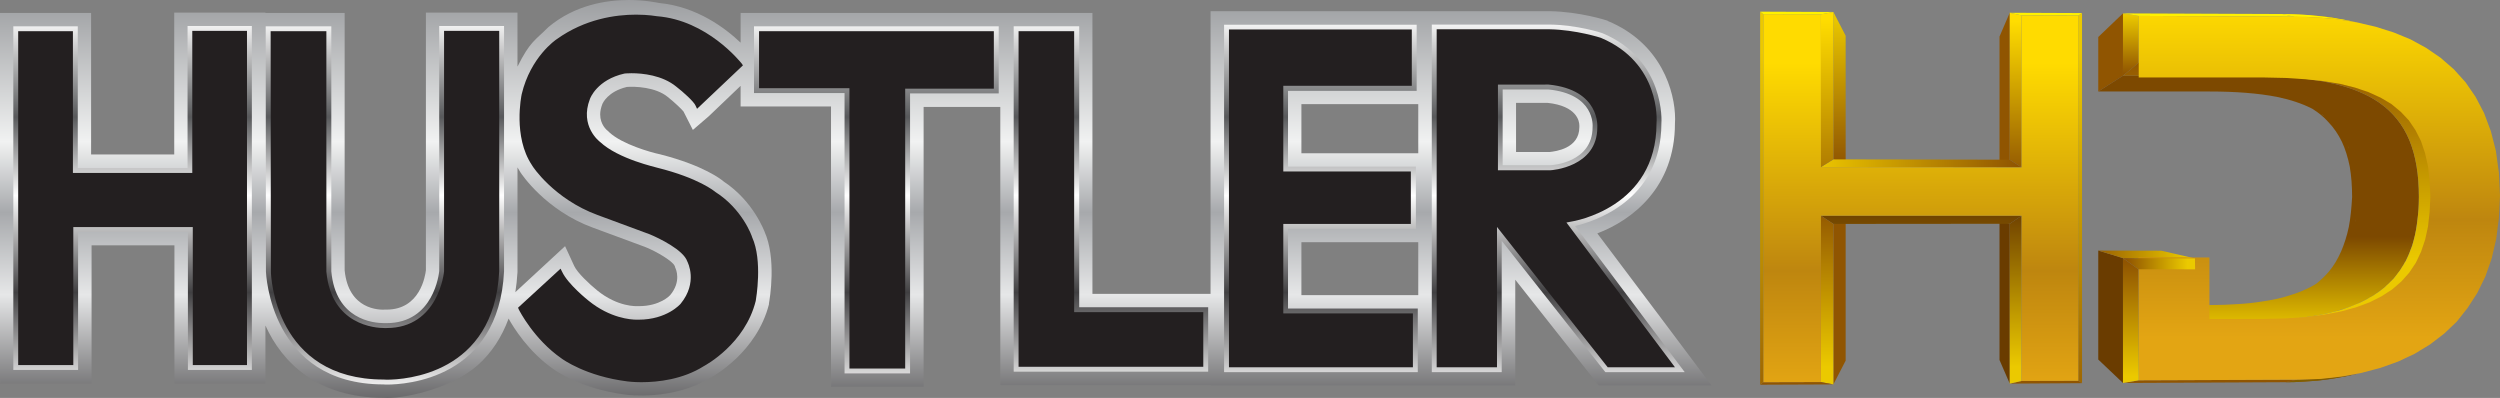 <?xml version="1.0" encoding="UTF-8" standalone="no"?>
<svg xmlns:rdf="http://www.w3.org/1999/02/22-rdf-syntax-ns#" xmlns="http://www.w3.org/2000/svg" xmlns:cc="http://creativecommons.org/ns#" xmlns:dc="http://purl.org/dc/elements/1.1/" height="95.502" width="600" version="1.1" viewBox="0 0 158.75 25.268">
  <rect x="0" y="0" width="158.75" height="25.268" fill="#808080" stroke="none"/>
  <defs>
    <linearGradient id="a" gradientUnits="userSpaceOnUse" gradientTransform="matrix(-9.8985e-7 24.924 -24.924 -9.8985e-7 164.03 178.07)" x1="0" x2="1" y1="0" y2="0">
      <stop stop-color="#ebc900" offset="0"/>
      <stop stop-color="#905501" offset="1"/>
    </linearGradient>
    <linearGradient id="b" gradientUnits="userSpaceOnUse" gradientTransform="matrix(-9.8985e-7 20.461 -20.461 -9.8985e-7 174.13 178.76)" x1="0" x2="1" y1="0" y2="0">
      <stop stop-color="#ffdb00" offset="0"/>
      <stop stop-color="#be860f" offset=".644"/>
      <stop stop-color="#e3a513" offset="1"/>
    </linearGradient>
    <linearGradient id="c" gradientUnits="userSpaceOnUse" gradientTransform="matrix(-4.9493e-7 13.226 -13.226 -4.9493e-7 168.19 175.96)" x1="0" x2="1" y1="0" y2="0">
      <stop stop-color="#fd0" offset="0"/>
      <stop stop-color="#905501" offset="1"/>
    </linearGradient>
    <linearGradient id="d" gradientUnits="userSpaceOnUse" gradientTransform="matrix(-4.9493e-7 -10.096 10.096 -4.9493e-7 168.19 198.03)" x1="0" x2="1" y1="0" y2="0">
      <stop stop-color="#ebc900" offset="0"/>
      <stop stop-color="#905501" offset="1"/>
    </linearGradient>
    <linearGradient id="e" gradientUnits="userSpaceOnUse" gradientTransform="matrix(-4.9493e-7 -10.113 10.113 -4.9493e-7 174.16 198.04)" x1="0" x2="1" y1="0" y2="0">
      <stop stop-color="#ebc900" offset="0"/>
      <stop stop-color="#6a3c00" offset="1"/>
    </linearGradient>
    <linearGradient id="f" gradientUnits="userSpaceOnUse" gradientTransform="matrix(15.306 0 0 15.306 164.95 185.12)" x1="0" x2="1" y1="0" y2="0">
      <stop stop-color="#fd0" offset="0"/>
      <stop stop-color="#905501" offset="1"/>
    </linearGradient>
    <linearGradient id="g" gradientUnits="userSpaceOnUse" gradientTransform="matrix(-4.9493e-7 -10.099 10.099 -4.9493e-7 180.15 198.03)" x1="0" x2="1" y1="0" y2="0">
      <stop stop-color="#ebc900" offset="0"/>
      <stop stop-color="#6a3c00" offset="1"/>
    </linearGradient>
    <linearGradient id="h" gradientUnits="userSpaceOnUse" gradientTransform="matrix(-4.9493e-7 9.851 -9.851 -4.9493e-7 180.15 176.09)" x1="0" x2="1" y1="0" y2="0">
      <stop stop-color="#fd0" offset="0"/>
      <stop stop-color="#905501" offset="1"/>
    </linearGradient>
    <linearGradient id="i" gradientUnits="userSpaceOnUse" gradientTransform="matrix(-9.8985e-7 24.933 -24.933 -9.8985e-7 184.25 178.07)" x1="0" x2="1" y1="0" y2="0">
      <stop stop-color="#ebc900" offset="0"/>
      <stop stop-color="#905501" offset="1"/>
    </linearGradient>
    <linearGradient id="j" gradientUnits="userSpaceOnUse" gradientTransform="matrix(.075 9.496 -9.496 .075 168.93 175.67)" x1="0" x2="1" y1="0" y2="0">
      <stop stop-color="#ebc900" offset="0"/>
      <stop stop-color="#905501" offset="1"/>
    </linearGradient>
    <linearGradient id="k" gradientUnits="userSpaceOnUse" gradientTransform="matrix(-2.4746e-7 -7.214 7.214 -2.4746e-7 187.47 198.65)" x1="0" x2="1" y1="0" y2="0">
      <stop stop-color="#ebc900" offset="0"/>
      <stop stop-color="#905501" offset="1"/>
    </linearGradient>
    <linearGradient id="l" gradientUnits="userSpaceOnUse" gradientTransform="matrix(-3.872 2.4746e-7 -2.4746e-7 -3.872 191.07 191.5)" x1="0" x2="1" y1="0" y2="0">
      <stop stop-color="#ebc900" offset="0"/>
      <stop stop-color="#905501" offset="1"/>
    </linearGradient>
    <linearGradient id="m" gradientUnits="userSpaceOnUse" gradientTransform="matrix(-9.8985e-7 21.069 -21.069 -9.8985e-7 199.43 175.14)" x1="0" x2="1" y1="0" y2="0">
      <stop stop-color="#ffdb00" offset="0"/>
      <stop stop-color="#be860f" offset=".644"/>
      <stop stop-color="#e3a513" offset="1"/>
    </linearGradient>
    <linearGradient id="n" gradientUnits="userSpaceOnUse" gradientTransform="matrix(-7.4239e-7 -17.736 17.736 -7.4239e-7 197.18 196.12)" x1="0" x2="1" y1="0" y2="0">
      <stop stop-color="#ebc900" offset="0"/>
      <stop stop-color="#ebc900" offset=".27"/>
      <stop stop-color="#905501" offset="1"/>
    </linearGradient>
    <linearGradient id="o" gradientUnits="userSpaceOnUse" gradientTransform="matrix(-2.4746e-7 3.694 -3.694 -2.4746e-7 187.47 175.71)" x1="0" x2="1" y1="0" y2="0">
      <stop stop-color="#ebc900" offset="0"/>
      <stop stop-color="#905501" offset="1"/>
    </linearGradient>
    <linearGradient id="p" gradientUnits="userSpaceOnUse" gradientTransform="matrix(5.051 0 0 5.051 197.1 175.94)" x1="0" x2="1" y1="0" y2="0">
      <stop stop-color="#ffdb00" offset="0"/>
      <stop stop-color="#be860f" offset=".644"/>
      <stop stop-color="#e3a513" offset="1"/>
    </linearGradient>
    <linearGradient id="q" gradientUnits="userSpaceOnUse" gradientTransform="matrix(-6.444 4.9493e-7 -4.9493e-7 -6.444 191.15 190.91)" x1="0" x2="1" y1="0" y2="0">
      <stop stop-color="#ebc900" offset="0"/>
      <stop stop-color="#905501" offset="1"/>
    </linearGradient>
    <linearGradient id="r" gradientUnits="userSpaceOnUse" gradientTransform="matrix(-7.4239e-7 -16.058 16.058 -7.4239e-7 195.58 195.8)" x1="0" x2="1" y1="0" y2="0">
      <stop stop-color="#ebc900" offset="0"/>
      <stop stop-color="#7d4900" offset=".374"/>
      <stop stop-color="#7d4900" offset="1"/>
    </linearGradient>
    <linearGradient id="s" gradientUnits="userSpaceOnUse" gradientTransform="matrix(-9.8985e-7 23.905 -23.905 -9.8985e-7 151.11 175.87)" x1="0" x2="1" y1="0" y2="0">
      <stop stop-color="#fff" offset="0"/>
      <stop stop-color="#58595b" offset=".264"/>
      <stop stop-color="#fff" offset=".472"/>
      <stop stop-color="#414042" offset=".73"/>
      <stop stop-color="#fff" offset="1"/>
    </linearGradient>
    <linearGradient id="t" gradientUnits="userSpaceOnUse" gradientTransform="matrix(-9.8985e-7 23.905 -23.905 -9.8985e-7 136.04 175.87)" x1="0" x2="1" y1="0" y2="0">
      <stop stop-color="#fff" offset="0"/>
      <stop stop-color="#58595b" offset=".264"/>
      <stop stop-color="#fff" offset=".472"/>
      <stop stop-color="#414042" offset=".73"/>
      <stop stop-color="#fff" offset="1"/>
    </linearGradient>
    <linearGradient id="u" gradientUnits="userSpaceOnUse" gradientTransform="matrix(-9.8985e-7 23.911 -23.911 -9.8985e-7 122.71 175.86)" x1="0" x2="1" y1="0" y2="0">
      <stop stop-color="#fff" offset="0"/>
      <stop stop-color="#58595b" offset=".264"/>
      <stop stop-color="#fff" offset=".472"/>
      <stop stop-color="#414042" offset=".73"/>
      <stop stop-color="#fff" offset="1"/>
    </linearGradient>
    <linearGradient id="v" gradientUnits="userSpaceOnUse" gradientTransform="matrix(-9.8985e-7 23.912 -23.912 -9.8985e-7 107.81 175.86)" x1="0" x2="1" y1="0" y2="0">
      <stop stop-color="#fff" offset="0"/>
      <stop stop-color="#58595b" offset=".264"/>
      <stop stop-color="#fff" offset=".472"/>
      <stop stop-color="#414042" offset=".73"/>
      <stop stop-color="#fff" offset="1"/>
    </linearGradient>
    <linearGradient id="w" gradientUnits="userSpaceOnUse" gradientTransform="matrix(-9.8985e-7 23.912 -23.912 -9.8985e-7 76.6 175.86)" x1="0" x2="1" y1="0" y2="0">
      <stop stop-color="#fff" offset="0"/>
      <stop stop-color="#58595b" offset=".264"/>
      <stop stop-color="#fff" offset=".472"/>
      <stop stop-color="#414042" offset=".73"/>
      <stop stop-color="#fff" offset="1"/>
    </linearGradient>
    <linearGradient id="x" gradientUnits="userSpaceOnUse" gradientTransform="matrix(-9.8985e-7 23.906 -23.906 -9.8985e-7 60.581 175.87)" x1="0" x2="1" y1="0" y2="0">
      <stop stop-color="#fff" offset="0"/>
      <stop stop-color="#58595b" offset=".264"/>
      <stop stop-color="#fff" offset=".472"/>
      <stop stop-color="#414042" offset=".73"/>
      <stop stop-color="#fff" offset="1"/>
    </linearGradient>
    <linearGradient id="y" gradientUnits="userSpaceOnUse" gradientTransform="matrix(-0 30.066 -30.066 -0 106.5 172.1)" x1="0" x2="1" y1="0" y2="0">
      <stop stop-color="#231f20" offset="0"/>
      <stop stop-color="#939598" offset=".055"/>
      <stop stop-color="#f1f2f2" offset=".388"/>
      <stop stop-color="#a7a9ac" offset=".537"/>
      <stop stop-color="#e6e7e8" offset=".71"/>
      <stop stop-color="#414042" offset="1"/>
    </linearGradient>
  </defs>
  <g transform="translate(-52.161 -174.75)">
    <path fill="url(#y)" d="m86.996 176.46c-0.866 0.87-1.165 0.9-1.975 2.52v-3.43h-5.815v16.36c-0.042 0.35-0.364 2.5-2.497 2.5h-0.067c-0.393 0.03-2.356 0.01-2.596-2.5v-16.34h-5.031v-0.02h-5.79v9.01h-5.279v-8.99h-5.785v23.53h5.815v-8.77h5.261v8.77h5.778v-3.68c1.057 2.34 3.297 4.59 7.506 4.59 1.106 0.09 4.209-0.51 5.974-2.07 0.888-0.79 1.532-1.79 1.962-2.96 0.295 0.54 1.272 2.13 2.876 3.23 0.044 0.03 1.695 1.24 4.563 1.6 0.111 0.02 3.002 0.39 5.372-1.07 0.211-0.11 2.952-1.63 3.722-4.67v-0.03-0.03c0.05-0.29 0.49-2.85-0.29-4.57l0.04 0.09c-0.04-0.08-0.71-1.98-2.62-3.25-0.144-0.13-1.272-1.02-4.002-1.72l-0.037-0.01c-0.621-0.13-2.403-0.64-3.22-1.39l-0.039-0.04-0.042-0.04c-0.104-0.07-0.508-0.43-0.508-1.06 0-0.2 0.043-0.42 0.144-0.68 0.02-0.04 0.339-0.78 1.552-1.07 0.497-0.04 1.826 0 2.6 0.64 0.426 0.34 0.869 0.76 0.995 0.92l0.594 1.17 1.012-0.87 2.02-1.93v1.31h5.741v17.8h5.88v-17.77h4.87v17.66h13.35v0.02h19.35v-6.71c1.95 2.46 5.3 6.71 5.3 6.71h7.16s-5.89-7.86-7.25-9.65c2.23-0.85 4.93-2.92 4.93-6.99 0-0.09 0.01-0.18 0.01-0.28 0-1.72-0.87-4.81-4.28-6.22l-0.01-0.02-0.04-0.01c-0.06-0.02-1.74-0.56-3.62-0.59h-21.55v17.95h-7.5v-17.84h-22.341v1.89c-0.953-0.91-2.767-2.29-5.172-2.52-0.119-0.02-0.871-0.19-1.921-0.19-1.435 0-3.422 0.31-5.1 1.71m61.434 4.82h2c1.87 0.2 2.02 1.17 2.02 1.44v0.1c0 1.37-1.53 1.54-1.87 1.58h-2.15zm-13.63 0.08h7.42v3.12h-7.42zm-49.779 10.67v-6.65c0.067 0.11 0.131 0.22 0.198 0.33 0.06 0.09 1.582 2.39 4.578 3.49l3.329 1.23c0.819 0.33 1.732 0.91 1.863 1.18l0.025 0.05 0.025 0.09c0.044 0.08 0.403 0.87-0.322 1.74-0.017 0.02-0.636 0.7-1.987 0.7h-0.079c-0.06 0-1.253 0.07-2.569-1-0.493-0.4-1.26-1.12-1.458-1.55l-0.581-1.26-3.158 2.92c0.065-0.4 0.109-0.83 0.136-1.27m49.779-1.9h7.42v3.36h-7.42z"/>
    <g fill="#231f20">
      <path d="m53.161 176.59v21.5h3.809v-8.77h7.288v8.77h3.751v-21.54h-3.788v9.02h-7.286v-8.98z"/>
      <path d="m69.198 176.59 0.005 15.39s0.173 7.03 7.333 7.03c0 0 7.114 0.39 7.48-7.03v-15.43h-3.808v15.43s-0.314 3.44-3.499 3.44c0 0-3.339 0.26-3.668-3.44v-15.39z"/>
      <path d="m99.135 178.88s-2.103-2.69-5.298-2.94c0 0-3.301-0.67-6.243 1.43 0 0-1.587 1.06-2.156 3.39 0 0-0.552 2.63 0.619 4.39 0 0 1.368 2.1 4.083 3.1l3.336 1.24s2.15 0.87 2.465 1.78c0 0 0.759 1.41-0.446 2.87 0 0-0.868 1.06-2.764 1.06 0 0-1.599 0.14-3.281-1.23 0 0-1.334-1.07-1.74-1.9l-2.46 2.26s0.923 1.85 2.658 3.05c0 0 1.482 1.1 4.118 1.43 0 0 2.658 0.37 4.761-0.95 0 0 2.541-1.35 3.21-4.03 0 0 0.443-2.49-0.218-3.98 0 0-0.592-1.71-2.302-2.8 0 0-0.975-0.83-3.605-1.51 0 0-2.5-0.53-3.692-1.65 0 0-1.431-1.04-0.706-2.9 0 0 0.443-1.29 2.324-1.72 0 0 2.094-0.22 3.418 0.87 0 0 1.091 0.86 1.257 1.26z"/>
      <path d="m100.19 176.59v3.92h5.75v17.79h3.86v-17.77h5.62v-3.94z"/>
      <path d="m116.68 176.58v21.62h12.05v-3.79h-8.2v-17.83z"/>
      <path d="m130.05 176.46v21.75h11.97v-3.71h-8.22v-5.38h8.11v-3.63h-8.11v-5.12h8.17v-3.91z"/>
      <path d="m147.43 180.28v5.12h3.19s2.83-0.13 2.83-2.58c0 0 0.2-2.24-2.96-2.54zm3.13-3.82c1.74 0.03 3.31 0.54 3.31 0.54 3.94 1.65 3.64 5.58 3.64 5.58 0 5.56-5.6 6.41-5.6 6.41l6.91 9.22h-4.65l-6.8-8.61v8.61h-4.13v-21.75z"/>
    </g>
    <path fill="url(#x)" d="m64.071 176.4v9.02h-6.971v-9h-4.093v21.82h4.113v-8.76h6.973v8.76h4.061v-21.84zm0.3 9.33v-9.02h3.474v21.22h-3.442v-8.76h-7.587v8.76h-3.5v-21.2h3.475v9z"/>
    <path fill="url(#w)" d="m80.05 176.4 0.002 15.56c-0.017 0.14-0.334 3.31-3.353 3.31h-0.124c-0.727 0-3.098-0.23-3.375-3.29v-15.56h-4.167l0.015 15.57c0.005 0.07 0.252 7.17 7.478 7.17 0 0 0.067 0.01 0.193 0.01 1.198 0 7.114-0.34 7.449-7.19v-15.58zm-3.341 19.18c3.299 0 3.65-3.55 3.65-3.6v-15.27h3.502v15.26c-0.322 6.55-6.001 6.89-7.142 6.89-0.111 0-0.161-0.01-0.186-0.01-6.919 0-7.171-6.59-7.171-6.87l-0.015-15.25h3.539v15.27c0.314 3.41 3.123 3.58 3.689 3.58z"/>
    <path d="m85.433 194.37c0.228 0.4 1.116 1.88 2.561 2.89 0.02 0.01 1.495 1.08 4.046 1.4 0 0 0.334 0.05 0.852 0.05 1.024 0 2.521-0.17 3.808-0.98 0.032-0.02 2.507-1.35 3.155-3.94 0-0.02 0.425-2.45-0.218-3.87-0.009-0.03-0.598-1.69-2.246-2.74-0.02-0.02-1.005-0.84-3.557-1.49-0.098-0.02-2.548-0.55-3.766-1.69 0 0-1.497-1.11-0.745-3.08 0.025-0.04 0.498-1.37 2.453-1.8 0.081-0.02 2.182-0.22 3.536 0.91 0.091 0.07 0.876 0.69 1.2 1.12l2.405-2.28c-0.43-0.5-2.363-2.56-5.092-2.77-0.02-0.01-0.508-0.11-1.272-0.11-1.267 0-3.128 0.26-4.868 1.5-0.02 0.01-1.557 1.07-2.084 3.3-0.017 0.02-0.539 2.58 0.587 4.28 0.017 0.02 1.381 2.07 4.011 3.04l3.326 1.23c0.097 0.04 2.237 0.91 2.561 1.89 0 0 0.792 1.49-0.475 3-0.032 0.05-0.938 1.13-2.88 1.13h-0.139c-0.398 0-1.804-0.09-3.244-1.26-0.05-0.05-1.193-0.96-1.683-1.78zm7.459 4.65c-0.532 0-0.876-0.05-0.891-0.05-2.638-0.33-4.118-1.41-4.185-1.46-1.744-1.21-2.672-3.03-2.707-3.1l-0.052-0.12 2.7-2.48 0.094 0.19c0.366 0.8 1.675 1.84 1.69 1.85 1.368 1.11 2.682 1.2 3.051 1.2h0.114c1.814 0 2.665-1 2.675-1.01 1.111-1.36 0.453-2.63 0.423-2.69-0.245-0.73-1.801-1.48-2.38-1.72l-3.326-1.23c-2.742-1.01-4.123-3.07-4.163-3.17-1.202-1.8-0.67-4.39-0.643-4.51 0.562-2.35 2.155-3.44 2.22-3.48 1.801-1.29 3.737-1.56 5.041-1.56 0.787 0 1.299 0.1 1.324 0.1 3.194 0.25 5.288 2.9 5.379 3l0.082 0.12-2.915 2.76-0.092-0.2c-0.106-0.26-0.801-0.88-1.217-1.2-0.894-0.74-2.165-0.86-2.851-0.86-0.272 0-0.445 0.02-0.445 0.02-1.745 0.39-2.18 1.57-2.195 1.61-0.681 1.75 0.628 2.72 0.638 2.73 1.171 1.1 3.616 1.62 3.635 1.64 2.648 0.66 3.641 1.5 3.692 1.54 1.713 1.09 2.317 2.79 2.332 2.87 0.68 1.49 0.25 3.93 0.23 4.05-0.681 2.73-3.185 4.08-3.296 4.14-1.329 0.84-2.896 1.02-3.962 1.02" fill="#231f20"/>
    <path fill="url(#v)" d="m100.04 176.42v4.24h5.75v17.8h4.16v-17.78h5.63v-4.26zm0.32 0.31h14.91v3.65h-5.63v17.77h-3.54v-17.8h-5.74z"/>
    <path fill="url(#u)" d="m116.53 176.42v21.93h12.35v-4.09h-8.19v-17.84zm0.31 0.31h3.53v17.84h8.2v3.47h-11.73z"/>
    <path fill="url(#t)" d="m129.89 176.32v22.06h12.3v-4.04h-8.24v-5.06h8.12v-3.95h-8.12v-4.81h8.17v-4.2zm0.31 0.3h11.61v3.58h-8.16v5.44h8.1v3.33h-8.1v5.68h8.23v3.42h-11.68z"/>
    <path fill="url(#s)" d="m143.08 176.31v22.07h4.44v-8.34l6.58 8.34h5.04l-6.96-9.28c1.11-0.26 5.48-1.57 5.48-6.52 0.01-0.03 0.27-4.04-3.74-5.72-0.06-0.03-1.62-0.53-3.36-0.55zm0.31 0.3h7.17c1.69 0.03 3.25 0.54 3.25 0.54 3.79 1.59 3.56 5.26 3.54 5.43 0 5.36-5.24 6.22-5.46 6.25l-0.26 0.05 6.89 9.19h-4.27l-7.03-8.91v8.91h-3.83zm3.89 3.51v5.44h3.35c0.02 0 2.96-0.18 2.96-2.72 0-0.02 0.2-2.39-3.09-2.72zm0.3 0.31h2.9c2.96 0.29 2.82 2.3 2.81 2.39 0 2.26-2.57 2.42-2.67 2.42h-3.04z"/>
    <path d="m186.97 179.56-1.57 1v-3.46l1.57-1.5z" fill="#905501"/>
    <path fill="url(#r)" d="m201.73 188.76c0 0.02-0.01 0.05-0.01 0.07 0-0.04 0.01-0.09 0.01-0.13v0.06m-0.31 1.29c0 0.02 0 0.02-0.01 0.03 0.01-0.03 0.02-0.05 0.03-0.08-0.01 0.02-0.01 0.03-0.02 0.05m-0.52 1.11c-0.01 0.02-0.02 0.02-0.03 0.04 0.01-0.02 0.03-0.04 0.04-0.06-0.01 0.01-0.01 0.02-0.01 0.02m-0.76 0.93c-0.01 0.01-0.04 0.01-0.04 0.03l0.08-0.08c-0.01 0.01-0.03 0.03-0.04 0.05m-0.38 0.32c0-0.01 0.01-0.01 0.01-0.02 0 0-0.01 0.01-0.01 0.02m1.48-8.41c0.02 0.04 0.04 0.07 0.06 0.12 0.01 0.02 0.01 0.04 0.02 0.06-0.02-0.06-0.05-0.12-0.08-0.18m-1.66-1.99l0.06 0.03c0.03 0.03 0.09 0.06 0.11 0.09-0.05-0.04-0.11-0.08-0.17-0.12m5.57 1.63c-0.41-0.98-1.04-1.76-1.89-2.36-0.87-0.61-1.96-1.03-3.33-1.31-1.36-0.27-2.97-0.4-4.87-0.42l-8.09 0.01-1.57 1h7.07c1.65 0 3.07 0.11 4.27 0.34 0.87 0.18 1.62 0.43 2.26 0.76 0.38 0.24 0.73 0.52 1.01 0.84 0.35 0.36 0.63 0.78 0.86 1.25 0.22 0.47 0.38 0.99 0.5 1.58 0.1 0.59 0.15 1.24 0.15 1.94-0.04 0.69-0.1 1.32-0.21 1.89-0.12 0.58-0.29 1.09-0.49 1.56-0.21 0.47-0.45 0.89-0.77 1.27-0.24 0.28-0.51 0.54-0.81 0.78-0.12 0.07-0.23 0.13-0.35 0.2-0.16 0.08-0.34 0.16-0.51 0.24-0.36 0.15-0.75 0.28-1.17 0.4-0.43 0.12-0.9 0.21-1.38 0.28-0.49 0.08-1.02 0.14-1.58 0.17-0.56 0.04-1.15 0.06-1.78 0.06l-3.07 0.01 2.14 0.98 3.52-0.01c0.71 0 1.39-0.01 2.03-0.06s1.25-0.11 1.8-0.2c0.57-0.08 1.09-0.2 1.58-0.32 0.48-0.14 0.93-0.29 1.35-0.46 0.19-0.09 0.38-0.18 0.57-0.28 0.18-0.09 0.36-0.19 0.53-0.3 0.16-0.11 0.32-0.22 0.48-0.34 0.14-0.11 0.29-0.24 0.43-0.37 0.33-0.31 0.62-0.67 0.86-1.06 0.25-0.39 0.44-0.81 0.6-1.26 0.16-0.46 0.28-0.96 0.34-1.49 0.09-0.53 0.13-1.09 0.13-1.71 0-1.42-0.2-2.62-0.61-3.61"/>
    <path d="m186.97 199.07-1.57-1.49v-6.92l1.57 0.48z" fill="#6a3c00"/>
    <path d="m186.97 191.14-1.57-0.48 4 0.01 2.14 0.49z" fill="url(#q)"/>
    <path d="m201.99 198.45c-0.26 0.07-0.53 0.12-0.78 0.18-0.31 0.06-0.61 0.11-0.93 0.17-0.32 0.05-0.64 0.09-0.97 0.12-0.32 0.03-0.66 0.05-0.99 0.07-0.34 0.03-0.68 0.03-1.03 0.03l0.79-0.16c0.34-0.01 0.68-0.01 1.02-0.03s0.67-0.05 1-0.08c0.33-0.04 0.64-0.08 0.96-0.12 0.32-0.06 0.63-0.11 0.93-0.18" fill="#905501"/>
    <path d="m201.99 198.45-0.76 0.17c-0.31 0.06-0.62 0.12-0.94 0.17-0.31 0.05-0.64 0.09-0.97 0.13-0.32 0.02-0.66 0.05-1 0.07-0.34 0.03-0.68 0.03-1.03 0.03l0.79-0.16c0.34-0.01 0.68-0.01 1.02-0.03s0.67-0.05 1-0.08c0.33-0.04 0.64-0.08 0.96-0.12 0.32-0.06 0.63-0.11 0.93-0.18" fill="#805e00"/>
    <path d="m201.36 176.07c0.26 0.06 0.53 0.11 0.79 0.17-0.33-0.07-0.68-0.14-1.02-0.19-0.35-0.05-0.7-0.09-1.05-0.13s-0.73-0.06-1.09-0.09c-0.37-0.01-0.74-0.01-1.12-0.02l-0.78-0.17c0.38 0.01 0.75 0.01 1.12 0.04 0.36 0.01 0.72 0.04 1.08 0.07 0.36 0.04 0.71 0.08 1.04 0.13 0.36 0.07 0.69 0.12 1.03 0.19" fill="url(#p)"/>
    <path d="m197.87 175.81-0.77-0.17c0.24 0.01 0.47 0.01 0.71 0.02 0.23 0 0.47 0.02 0.7 0.03s0.46 0.03 0.68 0.06c0.23 0.02 0.46 0.04 0.68 0.07l0.78 0.17c-0.24-0.03-0.46-0.06-0.68-0.08-0.23-0.01-0.46-0.04-0.69-0.05-0.23-0.02-0.46-0.03-0.7-0.04-0.24 0-0.47 0-0.71-0.01" fill="#fff200"/>
    <path d="m200.65 175.99-0.78-0.17c0.13 0.01 0.26 0.03 0.38 0.05 0.13 0.02 0.26 0.04 0.39 0.07 0.12 0.01 0.25 0.04 0.37 0.06 0.13 0.03 0.25 0.05 0.37 0.08l0.77 0.17c-0.13-0.03-0.24-0.06-0.38-0.08-0.11-0.03-0.24-0.05-0.36-0.07-0.13-0.02-0.25-0.05-0.39-0.07-0.12-0.01-0.25-0.03-0.37-0.04" fill="#fff200"/>
    <path d="m187.97 178.73-1 0.83v-3.96l1 0.16z" fill="url(#o)"/>
    <path d="m198.08 198.86-0.79 0.16-10.32 0.05 1-0.17z" fill="#905501"/>
    <path d="m206.71 183.25c-0.45-1.1-1.14-1.97-2.09-2.63-0.95-0.67-2.15-1.14-3.62-1.45-1.47-0.3-3.21-0.44-5.24-0.44h-7.79l-1 0.83 8.09-0.01c1.9 0.02 3.51 0.15 4.87 0.42 1.37 0.28 2.46 0.7 3.33 1.31 0.85 0.6 1.48 1.38 1.89 2.36 0.41 0.99 0.61 2.19 0.61 3.61 0 0.26-0.01 0.5-0.02 0.73-0.02 0.25-0.04 0.49-0.07 0.71-0.02 0.23-0.05 0.44-0.09 0.65-0.04 0.23-0.09 0.43-0.14 0.63-0.03 0.12-0.07 0.24-0.1 0.37-0.05 0.11-0.09 0.23-0.13 0.33-0.04 0.13-0.09 0.24-0.14 0.35-0.05 0.1-0.1 0.21-0.15 0.32-0.05 0.06-0.09 0.13-0.12 0.2-0.04 0.07-0.09 0.14-0.13 0.2-0.03 0.07-0.08 0.12-0.12 0.19-0.04 0.06-0.09 0.12-0.14 0.18-0.03 0.06-0.08 0.11-0.12 0.16-0.05 0.06-0.09 0.12-0.13 0.17-0.05 0.05-0.1 0.09-0.14 0.14-0.06 0.05-0.11 0.1-0.15 0.15-0.06 0.06-0.12 0.11-0.18 0.16-0.04 0.05-0.1 0.1-0.16 0.15-0.05 0.04-0.12 0.09-0.18 0.14-0.06 0.04-0.12 0.09-0.19 0.14-0.09 0.05-0.17 0.11-0.25 0.17-0.1 0.06-0.18 0.11-0.29 0.16-0.08 0.06-0.18 0.11-0.28 0.16-0.09 0.05-0.19 0.1-0.3 0.15-0.42 0.18-0.88 0.36-1.37 0.51-0.5 0.13-1.04 0.25-1.62 0.35-0.58 0.09-1.21 0.16-1.87 0.21s-1.37 0.07-2.12 0.07l-3.52 0.01 0.01 0.85 4.21-0.01c0.81-0.01 1.56-0.03 2.28-0.08 0.7-0.04 1.37-0.12 1.98-0.21 0.63-0.1 1.2-0.22 1.71-0.37 0.54-0.14 1.03-0.31 1.47-0.52 0.12-0.04 0.22-0.09 0.33-0.15 0.11-0.05 0.21-0.1 0.3-0.17 0.1-0.05 0.2-0.12 0.3-0.17 0.09-0.06 0.18-0.12 0.27-0.19 0.08-0.05 0.14-0.09 0.21-0.14 0.06-0.05 0.13-0.1 0.19-0.16 0.06-0.05 0.12-0.1 0.19-0.15 0.05-0.06 0.12-0.1 0.18-0.17 0.05-0.06 0.1-0.11 0.15-0.16s0.1-0.12 0.16-0.17c0.05-0.06 0.1-0.11 0.14-0.17 0.05-0.07 0.1-0.12 0.14-0.18 0.06-0.06 0.1-0.14 0.15-0.21 0.05-0.06 0.09-0.13 0.14-0.21 0.05-0.06 0.08-0.14 0.14-0.21 0.03-0.08 0.07-0.16 0.11-0.23 0.07-0.11 0.13-0.24 0.19-0.35 0.05-0.13 0.1-0.26 0.16-0.39 0.05-0.12 0.1-0.25 0.13-0.39 0.05-0.13 0.09-0.27 0.13-0.41 0.07-0.23 0.13-0.46 0.18-0.71 0.05-0.24 0.09-0.49 0.13-0.76 0.05-0.26 0.08-0.53 0.1-0.81 0.03-0.28 0.05-0.56 0.07-0.86 0-1.58-0.22-2.91-0.68-4" fill="url(#n)"/>
    <path d="m187.97 175.76-1-0.16 10.12 0.04 0.78 0.17z" fill="#fff200"/>
    <path fill="url(#m)" d="m210.84 188.61-0.17 1.32-0.29 1.24-0.4 1.14-0.51 1.04-0.62 0.96-0.69 0.87-0.8 0.76-0.89 0.68-0.97 0.59-1.06 0.5-1.12 0.4-1.21 0.32-1.26 0.23-1.32 0.15-1.39 0.05-10.17 0.04-0.02-7.81 4.51 0.01v3.91l3.48-0.01 1.36-0.03 1.27-0.09 1.16-0.15 1.07-0.2 0.95-0.26 0.87-0.32 0.76-0.38 0.68-0.44 0.59-0.51 0.5-0.56 0.42-0.63 0.33-0.7 0.26-0.77 0.18-0.83 0.1-0.9 0.05-0.98-0.05-1.01-0.1-0.93-0.19-0.84-0.26-0.77-0.35-0.69-0.42-0.62-0.51-0.54-0.59-0.49-0.69-0.41-0.77-0.35-0.86-0.29-0.96-0.24-1.06-0.17-1.14-0.12-1.25-0.08-1.35-0.03h-7.97v-3.91l9.98 0.05 1.33 0.04 1.3 0.12 1.24 0.2 1.2 0.28 1.14 0.36 1.07 0.44 0.99 0.54 0.92 0.63 0.84 0.73 0.74 0.82 0.64 0.93 0.54 1.03 0.43 1.15 0.32 1.25 0.19 1.38 0.07 1.48z"/>
    <path d="m187.95 191.85-0.98-0.71 4.57 0.02 0.01 0.69z" fill="url(#l)"/>
    <path d="m187.97 198.9-1 0.17v-7.93l0.98 0.71z" fill="url(#k)"/>
    <path d="m179.78 199.11-0.65-1.5v-8.85l0.65 0.2z" fill="#6a3c00"/>
    <path d="m179.78 184.89-0.65 0.31v-8.13l0.65-1.51z" fill="#905501"/>
    <path d="m168.58 175.51 0.78 1.51v8.17l-0.78-0.32z" fill="url(#j)"/>
    <path d="m168.58 188.97 0.78-0.2v8.88l-0.78 1.51z" fill="#905501"/>
    <path d="m184.13 175.75 0.24-0.17v23.5l-0.24-0.15z" fill="url(#i)"/>
    <path d="m180.53 185.38-0.75-0.49v-9.33l0.75 0.17z" fill="url(#h)"/>
    <path d="m184.13 198.93 0.24 0.15-4.59 0.03 0.75-0.17z" fill="#905501"/>
    <path d="m180.53 198.94-0.75 0.17v-10.15l0.75-0.51z" fill="url(#g)"/>
    <path d="m180.53 175.73-0.75-0.17 4.59 0.02-0.24 0.16z" fill="#fff200"/>
    <path d="m167.79 185.36 0.79-0.49 11.2 0.02 0.75 0.49z" fill="url(#f)"/>
    <path d="m180.53 188.45-0.75 0.51-11.2 0.01-0.79-0.52z" fill="url(#e)"/>
    <path d="m167.79 188.45 0.79 0.52v10.19l-0.79-0.15z" fill="url(#d)"/>
    <path d="m167.79 175.66 0.79-0.15v9.36l-0.79 0.49z" fill="url(#c)"/>
    <path d="m167.79 199.01 0.79 0.15-4.65 0.02 0.2-0.16z" fill="#905501"/>
    <path fill="url(#b)" d="m180.53 185.38v-9.65l3.6 0.02v23.18l-3.6 0.01v-10.49h-12.74v10.56l-3.66 0.01v-23.37l3.66 0.01v9.7z"/>
    <path d="m164.13 199.02-0.2 0.16v-23.69l0.2 0.16z" fill="url(#a)"/>
    <path d="m164.13 175.65-0.2-0.16 4.66 0.02-0.8 0.15z" fill="#fff200"/>
  </g>
</svg>
